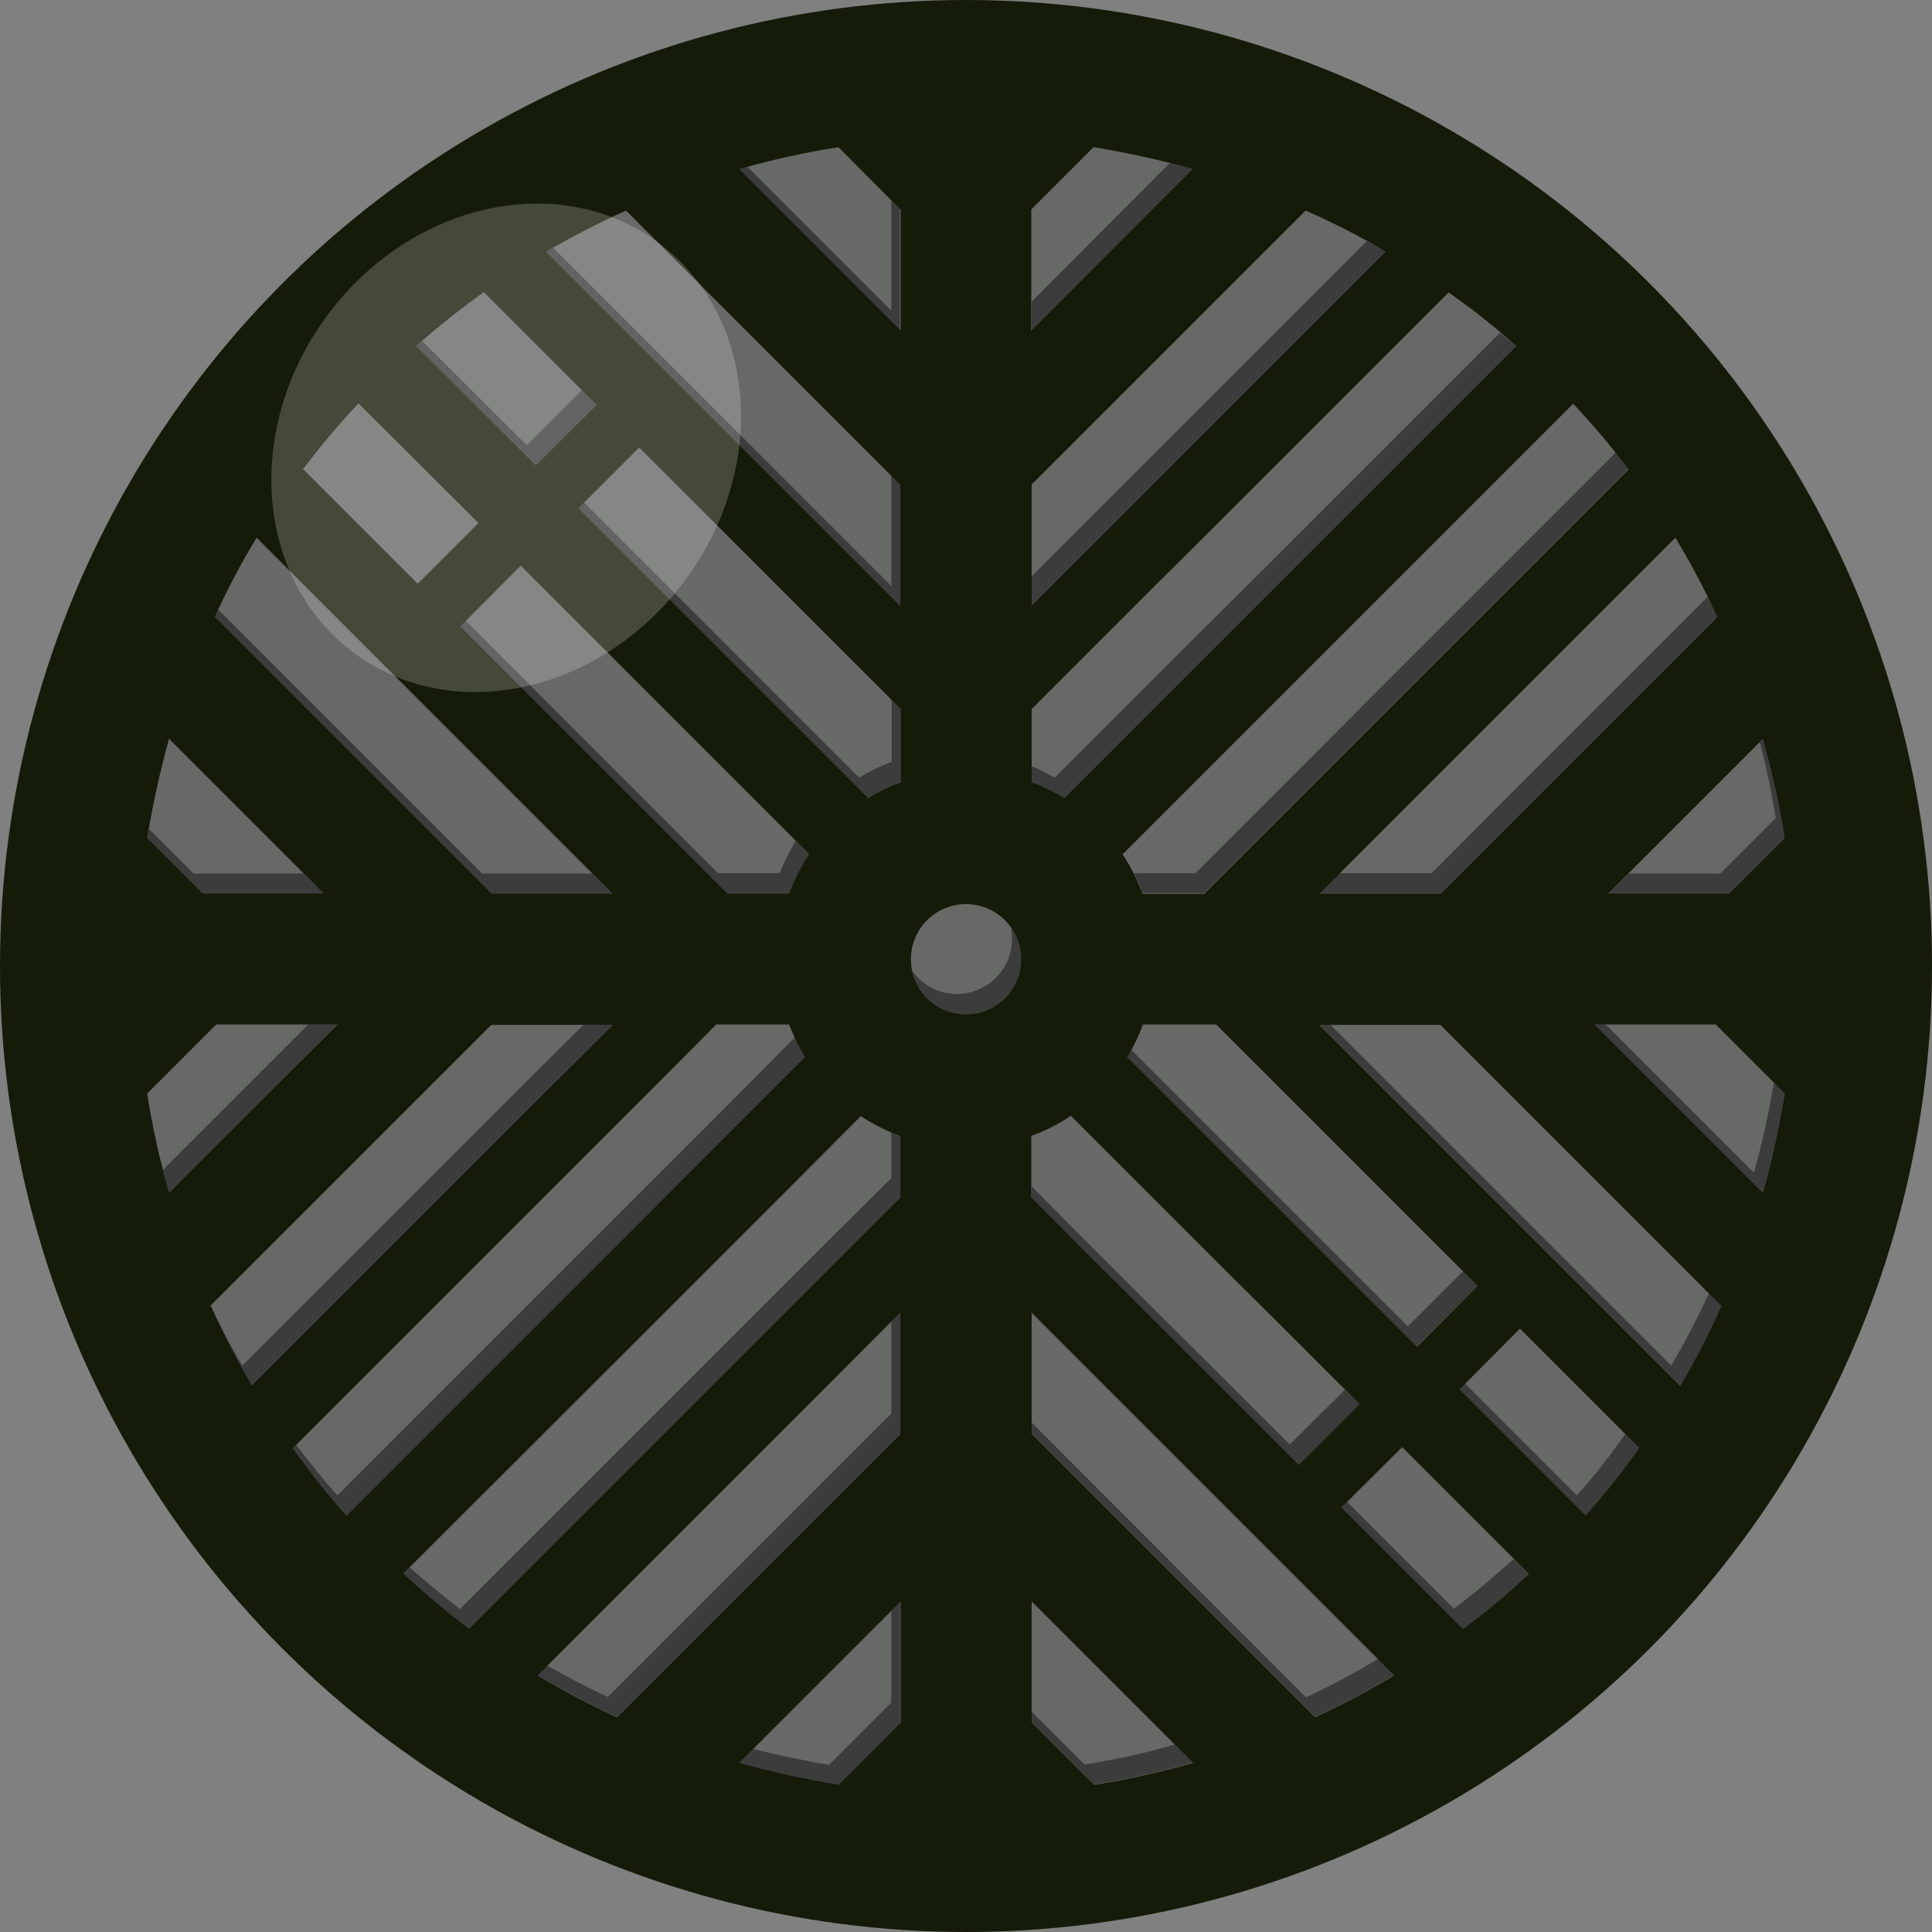 <?xml version="1.0" encoding="iso-8859-1"?>
<!-- Generator: Adobe Illustrator 24.1.1, SVG Export Plug-In . SVG Version: 6.00 Build 0)  -->
<svg version="1.1" id="_x36_" xmlns="http://www.w3.org/2000/svg" xmlns:xlink="http://www.w3.org/1999/xlink" x="0px" y="0px"
	 viewBox="0 0 512 512" style="enable-background:new 0 0 512 512;" xml:space="preserve">
<rect x="0" y="0" width="512" height="512" fill="#808080" stroke="none"/>
<style type="text/css">
	.st0{fill:#151B09;}
	.st1{fill:#676967;}
	.st2{opacity:0.5;fill:#101010;}
	.st3{opacity:0.2;fill:#FFFFFF;}
</style>
<g>
	<circle class="st0" cx="256" cy="256" r="256"/>
	<g>
		<path class="st1" d="M391.6,340.8l-69.3-69.3h-19.4c-1.1,3-2.5,5.9-4.2,8.6l3.8,3.8l16.1,16.1l22.2,22.2l16.1,16.1l18.6,18.6
			L391.6,340.8z"/>
		<path class="st1" d="M386.8,368.2l33.4,33.4c5.1-5.7,9.8-11.6,14.2-17.9l-31.6-31.6L386.8,368.2z"/>
		<path class="st1" d="M162.3,236.8l-19.1-19.1l-16.1-16.1L68,142.5c-4.1,6.7-7.8,13.8-11.1,21l73.3,73.3H162.3z"/>
		<path class="st1" d="M126.8,138.6L95,106.9c-5.2,5.5-10.1,11.4-14.7,17.4l30.4,30.4L126.8,138.6z"/>
		<path class="st1" d="M149.3,193.3l9.2,9.2l29.3,29.3l5,5h16.3c1.4-3.7,3.2-7.3,5.3-10.5l-76.4-76.4L122,166L149.3,193.3z"/>
		<path class="st1" d="M219.5,141.5l19.1,19.1v-32.1l-72.7-72.7c-7.3,3.3-14.3,6.9-21.2,10.9l58.7,58.7L219.5,141.5z"/>
		<path class="st1" d="M193.4,300l16.1-16.1l3.8-3.8c-1.7-2.7-3-5.7-4.2-8.6h-19.3L177.4,284l-22.2,22.2l-16.1,16.1l-61.5,61.5
			c4.4,6.2,9.2,12.2,14.2,17.9l79.4-79.4L193.4,300z"/>
		<path class="st1" d="M89.5,271.5H57.3L39,289.8c1.4,9,3.4,17.8,5.8,26.3l44.2-44.1L89.5,271.5z"/>
		<path class="st1" d="M141.4,292.5l21-20.9h-32.2L55.8,346c3.3,7.3,6.9,14.3,10.9,21.2l58.7-58.7L141.4,292.5z"/>
		<path class="st1" d="M208.7,315.3l-22.2,22.2l-16.1,16.1L106.9,417c5.5,5.2,11.4,10.1,17.4,14.7l78.2-78.2l22.2-22.2l13.9-13.9
			v-16.3c-3.7-1.4-7.2-3.2-10.5-5.3L208.7,315.3z"/>
		<path class="st1" d="M201.7,384.8L142.5,444c6.8,4.1,13.8,7.8,21,11.1l54.2-54.2l20.9-20.9v-32.2l-20.9,21L201.7,384.8z"/>
		<path class="st1" d="M222.2,473l16.5-16.5v-32.1l-42.8,42.8C204.5,469.6,213.2,471.5,222.2,473z"/>
		<path class="st1" d="M85.8,236.8l-41-41c-2.4,8.6-4.3,17.3-5.8,26.3l14.7,14.7H85.8z"/>
		<path class="st1" d="M158.1,107.3l-29.9-29.9c-6.2,4.5-12.2,9.2-17.9,14.3l31.7,31.6L158.1,107.3z"/>
		<path class="st1" d="M153.3,134.7l20.4,20.4l16.1,16.1l20.4,20.4l16.1,16.1l3.8,3.8c2.7-1.7,5.6-3,8.6-4.2v-19.4l-69.3-69.3
			L153.3,134.7z"/>
		<path class="st1" d="M238.6,55.5L222.2,39c-9,1.4-17.8,3.4-26.3,5.8l42.8,42.8V55.5z"/>
		<path class="st1" d="M289.8,39l-16.5,16.5v32.2l42.8-42.9C307.6,42.4,298.8,40.5,289.8,39z"/>
		<path class="st1" d="M367.2,66.7c-6.8-4.1-13.9-7.7-21.2-10.9l-72.6,72.6v32.1l19.1-19.1L367.2,66.7z"/>
		<path class="st1" d="M306.2,155.1l-20.4,20.4l-12.4,12.4v19.4c3,1.1,5.9,2.5,8.6,4.2l3.8-3.8l16.1-16.1l20.4-20.4l16.1-16.1
			l63.4-63.4c-5.7-5.1-11.6-9.8-17.9-14.2l-61.5,61.5L306.2,155.1z"/>
		<path class="st1" d="M337.5,186.4l-20.4,20.4L301,222.9l-3.5,3.5c2.2,3.3,3.9,6.8,5.3,10.5h16.3l13.9-13.9l20.4-20.4l16.1-16.1
			l62.1-62.1c-4.6-6.1-9.5-11.9-14.7-17.4l-63.5,63.5L337.5,186.4z"/>
		<path class="st1" d="M368.8,217.7l-19.1,19.1h32.1l3-3l16.1-16.1l54.2-54.2c-3.3-7.2-7-14.2-11.1-21l-59.1,59.1L368.8,217.7z"/>
		<path class="st1" d="M458.3,236.8l14.7-14.7c-1.4-9-3.4-17.7-5.8-26.3l-41,41H458.3z"/>
		<path class="st1" d="M273.4,456.5l16.5,16.5c9-1.4,17.8-3.4,26.3-5.8l-42.8-42.8V456.5z"/>
		<path class="st1" d="M294.3,368.8l-20.9-20.9V380l75.1,75.1c7.2-3.3,14.2-7,21-11.1l-59.1-59.1L294.3,368.8z"/>
		<path class="st1" d="M325.6,337.5l-22.2-22.2l-19.6-19.6c-3.3,2.2-6.7,4-10.5,5.3v16.3l14,14l22.2,22.2l16.1,16.1l18.6,18.6
			l16.1-16.1l-18.6-18.6L325.6,337.5z"/>
		<path class="st1" d="M355.5,399.5l32.2,32.2c6.1-4.5,11.9-9.4,17.5-14.6l-33.6-33.6L355.5,399.5z"/>
		<path class="st1" d="M386.6,276.5l-4.9-4.9h-32.1l95.7,95.7c4-6.8,7.7-13.9,10.9-21.2l-53.5-53.5L386.6,276.5z"/>
		<path class="st1" d="M422.6,271.5l44.6,44.6c2.4-8.6,4.3-17.4,5.8-26.3l-18.3-18.3H422.6z"/>
		<circle class="st1" cx="256" cy="254.2" r="14.6"/>
	</g>
	<g>
		<path class="st2" d="M391.6,340.8l-3.9-3.9l-14.6,14.6l-18.6-18.6l-16.1-16.1l-22.2-22.2l-16.1-16.1l-0.4-0.4
			c-0.4,0.6-0.7,1.3-1.1,1.9l3.8,3.8l16.1,16.1l22.2,22.2l16.1,16.1l18.6,18.6L391.6,340.8z"/>
		<path class="st2" d="M417.9,396.3l-29.6-29.6l-1.5,1.5l33.4,33.4c5.1-5.7,9.8-11.6,14.2-17.9l-3.7-3.7
			C426.8,385.7,422.5,391.1,417.9,396.3z"/>
		<path class="st2" d="M162.3,236.8l-5.3-5.3h-29.2l-70-70c-0.3,0.7-0.7,1.3-1,2l73.3,73.3H162.3z"/>
		<path class="st2" d="M122,166l27.3,27.3l9.2,9.2l29.3,29.3l5,5h16.3c1.4-3.7,3.2-7.3,5.3-10.5l-3.5-3.5c-1.6,2.7-3.1,5.6-4.3,8.6
			h-16.3l-5-5l-29.3-29.3l-9.2-9.2l-23.4-23.4L122,166z"/>
		<path class="st2" d="M219.5,141.5l19.1,19.1v-32.1l-2.4-2.4v29.2l-19.1-19.1l-16.1-16.1l-54.4-54.4c-0.6,0.4-1.3,0.7-1.9,1
			l58.7,58.7L219.5,141.5z"/>
		<path class="st2" d="M193.4,300l16.1-16.1l3.8-3.8c-1-1.6-1.9-3.3-2.7-5.1l-3.5,3.5L191,294.7l-22.2,22.2l-79.4,79.4
			c-3.8-4.3-7.4-8.8-10.9-13.4l-0.9,0.9c4.4,6.2,9.2,12.2,14.2,17.9l79.4-79.4L193.4,300z"/>
		<path class="st2" d="M89.5,271.5h-7.8L43.2,310c0.5,2.1,1,4.2,1.5,6.2l44.2-44.1L89.5,271.5z"/>
		<path class="st2" d="M141.4,292.5l21-20.9h-7.8L139,287.1l-16.1,16.1l-58.7,58.7c-3.1-5.2-5.8-10.5-8.4-15.9l-0.1,0.1
			c3.3,7.3,6.9,14.3,10.9,21.2l58.7-58.7L141.4,292.5z"/>
		<path class="st2" d="M236.3,312.1L222.3,326l-22.2,22.2l-78.2,78.2c-4.6-3.5-9-7.2-13.3-11l-1.7,1.7c5.5,5.2,11.4,10.1,17.4,14.7
			l78.2-78.2l22.2-22.2l13.9-13.9v-16.3c-0.8-0.3-1.6-0.7-2.4-1.1V312.1z"/>
		<path class="st2" d="M236.2,374.6l-20.9,20.9l-54.2,54.2c-5.5-2.5-10.8-5.4-16.1-8.3l-2.5,2.5c6.8,4.1,13.8,7.8,21,11.1l54.2-54.2
			l20.9-20.9v-32.2l-2.4,2.4V374.6z"/>
		<path class="st2" d="M236.2,451.2l-16.5,16.5c-6.8-1.1-13.5-2.6-20.1-4.2l-3.8,3.8c8.6,2.4,17.3,4.3,26.3,5.8l16.5-16.5v-32.1
			l-2.4,2.4V451.2z"/>
		<path class="st2" d="M85.8,236.8l-5.4-5.3H51.3l-11.8-11.8c-0.1,0.8-0.3,1.6-0.5,2.5l14.7,14.7H85.8z"/>
		<path class="st2" d="M158.1,107.3l-3.9-3.9L139.6,118l-27.7-27.6c-0.5,0.5-1.1,0.9-1.6,1.3l31.7,31.6L158.1,107.3z"/>
		<path class="st2" d="M236.3,201.9c-3,1.1-5.9,2.5-8.6,4.2l-3.8-3.8l-16.1-16.1l-20.4-20.4l-16.1-16.1l-16.5-16.5l-1.5,1.5
			l20.4,20.4l16.1,16.1l20.4,20.4l16.1,16.1l3.8,3.8c2.7-1.7,5.6-3,8.6-4.2v-19.4l-2.4-2.4V201.9z"/>
		<path class="st2" d="M238.6,55.5l-2.4-2.4v29.2l-38.1-38.1c-0.8,0.2-1.6,0.4-2.4,0.6l42.8,42.8V55.5z"/>
		<path class="st2" d="M310,43.2l-36.6,36.7v7.8l42.8-42.9C314.1,44.2,312,43.7,310,43.2z"/>
		<path class="st2" d="M367.2,66.7c-1.6-1-3.3-1.8-5-2.8L290,136.1l-16.7,16.7v7.8l19.1-19.1L367.2,66.7z"/>
		<path class="st2" d="M319.8,165.8l-20.4,20.4l-16.1,16.1l-3.8,3.8c-2-1.2-4-2.2-6.2-3.1v4.3c3,1.1,5.9,2.5,8.6,4.2l3.8-3.8
			l16.1-16.1l20.4-20.4l16.1-16.1l63.4-63.4c-1.4-1.2-2.8-2.4-4.2-3.5l-61.6,61.6L319.8,165.8z"/>
		<path class="st2" d="M351.1,197.1l-20.4,20.4l-13.9,13.9h-16.3c0.9,1.7,1.7,3.5,2.3,5.3h16.3l13.9-13.9l20.4-20.4l16.1-16.1
			l62.1-62.1c-1.1-1.5-2.3-2.9-3.4-4.3l-61.1,61.1L351.1,197.1z"/>
		<path class="st2" d="M382.4,228.4l-3,3H355l-5.3,5.3h32.1l3-3l16.1-16.1l54.2-54.2c-0.8-1.8-1.7-3.5-2.6-5.2l-54.1,54.1
			L382.4,228.4z"/>
		<path class="st2" d="M431.6,231.5l-5.3,5.3h32.1l14.7-14.7c-1.4-9-3.4-17.7-5.8-26.3l-0.9,0.9c1.7,6.6,3.1,13.3,4.2,20.1
			l-14.7,14.7H431.6z"/>
		<path class="st2" d="M287.4,467.6l-14.1-14.1v2.9l16.5,16.5c9-1.4,17.8-3.4,26.3-5.8l-4.8-4.8
			C303.6,464.6,295.6,466.3,287.4,467.6z"/>
		<path class="st2" d="M346.1,449.8L273.4,377v2.9l75.1,75.1c7.2-3.3,14.2-7,21-11.1l-4.3-4.3C359,443.4,352.6,446.8,346.1,449.8z"
			/>
		<polygon class="st2" points="341.8,382.8 323.2,364.2 307.1,348.2 284.9,326 273.4,314.4 273.4,317.4 287.4,331.3 309.5,353.5 
			325.6,369.6 344.2,388.2 360.3,372.1 356.4,368.3 		"/>
		<path class="st2" d="M385.3,426.3L357,398l-1.5,1.5l32.2,32.2c6.1-4.5,11.9-9.4,17.5-14.6l-4-4
			C396.1,417.7,390.8,422.2,385.3,426.3z"/>
		<path class="st2" d="M442.9,361.9l-90.3-90.3h-2.9l95.7,95.7c4-6.8,7.7-13.9,10.9-21.2l-3.4-3.4
			C449.9,349.3,446.5,355.7,442.9,361.9z"/>
		<path class="st2" d="M464.8,310.8l-39.3-39.3h-2.9l44.6,44.6c2.4-8.6,4.3-17.4,5.8-26.3l-2.9-2.9
			C468.7,295.1,467,303.1,464.8,310.8z"/>
		<path class="st2" d="M268.2,248.8c0,8.1-6.6,14.6-14.6,14.6c-4.9,0-9.2-2.4-11.9-6.1c1.5,6.6,7.3,11.5,14.3,11.5
			c8.1,0,14.6-6.6,14.6-14.6c0-3.2-1-6.1-2.8-8.5C268.1,246.7,268.2,247.8,268.2,248.8z"/>
	</g>
	
		<ellipse transform="matrix(0.597 -0.802 0.802 0.597 -41.088 155.499)" class="st3" cx="134.2" cy="118.6" rx="67.7" ry="59"/>
</g>
</svg>
